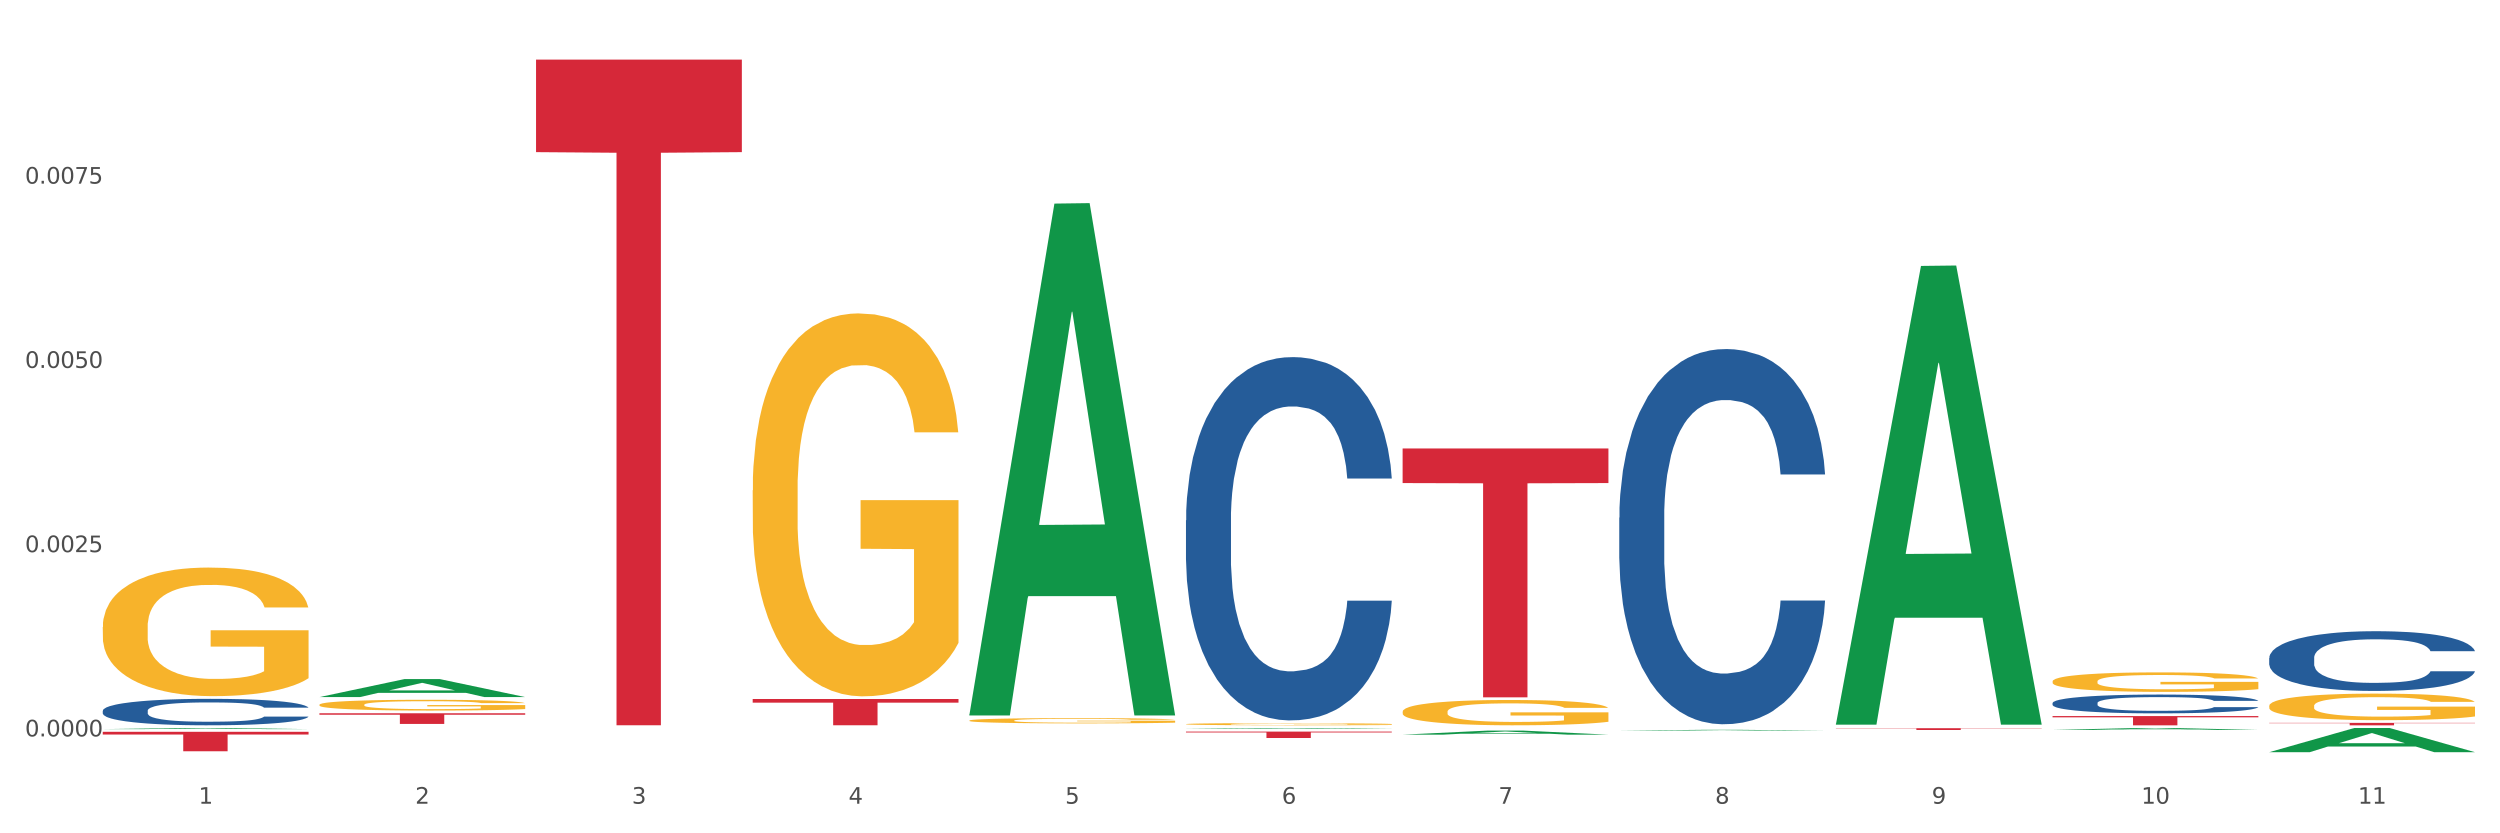 <?xml version="1.0" encoding="utf-8" standalone="no"?>
<!DOCTYPE svg PUBLIC "-//W3C//DTD SVG 1.1//EN"
  "http://www.w3.org/Graphics/SVG/1.1/DTD/svg11.dtd">
<svg xmlns:xlink="http://www.w3.org/1999/xlink" width="1080pt" height="360pt" viewBox="0 0 1080 360" xmlns="http://www.w3.org/2000/svg" version="1.1">
 <rect x="0" y="0" width="1080" height="360" fill="#333333" stroke="none"/>
 <defs>
  <style type="text/css">*{stroke-linejoin: round; stroke-linecap: butt}</style>
 </defs>
 <g id="figure_1">
  <g id="patch_1">
   <path d="M 0 360 
L 1080 360 
L 1080 0 
L 0 0 
z
" style="fill: #ffffff; stroke: #ffffff; stroke-linejoin: miter"/>
  </g>
  <g id="axes_1">
   <g id="matplotlib.axis_1">
    <g id="xtick_1">
     <g id="text_1">
      <!-- 1 -->
      <g style="fill: #4d4d4d" transform="translate(85.792 347.204) scale(0.096 -0.096)">
       <defs>
        <path id="DejaVuSans-31" d="M 794 531 
L 1825 531 
L 1825 4091 
L 703 3866 
L 703 4441 
L 1819 4666 
L 2450 4666 
L 2450 531 
L 3481 531 
L 3481 0 
L 794 0 
L 794 531 
z
" transform="scale(0.016)"/>
       </defs>
       <use xlink:href="#DejaVuSans-31"/>
      </g>
     </g>
    </g>
    <g id="xtick_2">
     <g id="text_2">
      <!-- 2 -->
      <g style="fill: #4d4d4d" transform="translate(179.382 347.204) scale(0.096 -0.096)">
       <defs>
        <path id="DejaVuSans-32" d="M 1228 531 
L 3431 531 
L 3431 0 
L 469 0 
L 469 531 
Q 828 903 1448 1529 
Q 2069 2156 2228 2338 
Q 2531 2678 2651 2914 
Q 2772 3150 2772 3378 
Q 2772 3750 2511 3984 
Q 2250 4219 1831 4219 
Q 1534 4219 1204 4116 
Q 875 4013 500 3803 
L 500 4441 
Q 881 4594 1212 4672 
Q 1544 4750 1819 4750 
Q 2544 4750 2975 4387 
Q 3406 4025 3406 3419 
Q 3406 3131 3298 2873 
Q 3191 2616 2906 2266 
Q 2828 2175 2409 1742 
Q 1991 1309 1228 531 
z
" transform="scale(0.016)"/>
       </defs>
       <use xlink:href="#DejaVuSans-32"/>
      </g>
     </g>
    </g>
    <g id="xtick_3">
     <g id="text_3">
      <!-- 3 -->
      <g style="fill: #4d4d4d" transform="translate(272.972 347.204) scale(0.096 -0.096)">
       <defs>
        <path id="DejaVuSans-33" d="M 2597 2516 
Q 3050 2419 3304 2112 
Q 3559 1806 3559 1356 
Q 3559 666 3084 287 
Q 2609 -91 1734 -91 
Q 1441 -91 1130 -33 
Q 819 25 488 141 
L 488 750 
Q 750 597 1062 519 
Q 1375 441 1716 441 
Q 2309 441 2620 675 
Q 2931 909 2931 1356 
Q 2931 1769 2642 2001 
Q 2353 2234 1838 2234 
L 1294 2234 
L 1294 2753 
L 1863 2753 
Q 2328 2753 2575 2939 
Q 2822 3125 2822 3475 
Q 2822 3834 2567 4026 
Q 2313 4219 1838 4219 
Q 1578 4219 1281 4162 
Q 984 4106 628 3988 
L 628 4550 
Q 988 4650 1302 4700 
Q 1616 4750 1894 4750 
Q 2613 4750 3031 4423 
Q 3450 4097 3450 3541 
Q 3450 3153 3228 2886 
Q 3006 2619 2597 2516 
z
" transform="scale(0.016)"/>
       </defs>
       <use xlink:href="#DejaVuSans-33"/>
      </g>
     </g>
    </g>
    <g id="xtick_4">
     <g id="text_4">
      <!-- 4 -->
      <g style="fill: #4d4d4d" transform="translate(366.562 347.204) scale(0.096 -0.096)">
       <defs>
        <path id="DejaVuSans-34" d="M 2419 4116 
L 825 1625 
L 2419 1625 
L 2419 4116 
z
M 2253 4666 
L 3047 4666 
L 3047 1625 
L 3713 1625 
L 3713 1100 
L 3047 1100 
L 3047 0 
L 2419 0 
L 2419 1100 
L 313 1100 
L 313 1709 
L 2253 4666 
z
" transform="scale(0.016)"/>
       </defs>
       <use xlink:href="#DejaVuSans-34"/>
      </g>
     </g>
    </g>
    <g id="xtick_5">
     <g id="text_5">
      <!-- 5 -->
      <g style="fill: #4d4d4d" transform="translate(460.152 347.204) scale(0.096 -0.096)">
       <defs>
        <path id="DejaVuSans-35" d="M 691 4666 
L 3169 4666 
L 3169 4134 
L 1269 4134 
L 1269 2991 
Q 1406 3038 1543 3061 
Q 1681 3084 1819 3084 
Q 2600 3084 3056 2656 
Q 3513 2228 3513 1497 
Q 3513 744 3044 326 
Q 2575 -91 1722 -91 
Q 1428 -91 1123 -41 
Q 819 9 494 109 
L 494 744 
Q 775 591 1075 516 
Q 1375 441 1709 441 
Q 2250 441 2565 725 
Q 2881 1009 2881 1497 
Q 2881 1984 2565 2268 
Q 2250 2553 1709 2553 
Q 1456 2553 1204 2497 
Q 953 2441 691 2322 
L 691 4666 
z
" transform="scale(0.016)"/>
       </defs>
       <use xlink:href="#DejaVuSans-35"/>
      </g>
     </g>
    </g>
    <g id="xtick_6">
     <g id="text_6">
      <!-- 6 -->
      <g style="fill: #4d4d4d" transform="translate(553.741 347.204) scale(0.096 -0.096)">
       <defs>
        <path id="DejaVuSans-36" d="M 2113 2584 
Q 1688 2584 1439 2293 
Q 1191 2003 1191 1497 
Q 1191 994 1439 701 
Q 1688 409 2113 409 
Q 2538 409 2786 701 
Q 3034 994 3034 1497 
Q 3034 2003 2786 2293 
Q 2538 2584 2113 2584 
z
M 3366 4563 
L 3366 3988 
Q 3128 4100 2886 4159 
Q 2644 4219 2406 4219 
Q 1781 4219 1451 3797 
Q 1122 3375 1075 2522 
Q 1259 2794 1537 2939 
Q 1816 3084 2150 3084 
Q 2853 3084 3261 2657 
Q 3669 2231 3669 1497 
Q 3669 778 3244 343 
Q 2819 -91 2113 -91 
Q 1303 -91 875 529 
Q 447 1150 447 2328 
Q 447 3434 972 4092 
Q 1497 4750 2381 4750 
Q 2619 4750 2861 4703 
Q 3103 4656 3366 4563 
z
" transform="scale(0.016)"/>
       </defs>
       <use xlink:href="#DejaVuSans-36"/>
      </g>
     </g>
    </g>
    <g id="xtick_7">
     <g id="text_7">
      <!-- 7 -->
      <g style="fill: #4d4d4d" transform="translate(647.331 347.204) scale(0.096 -0.096)">
       <defs>
        <path id="DejaVuSans-37" d="M 525 4666 
L 3525 4666 
L 3525 4397 
L 1831 0 
L 1172 0 
L 2766 4134 
L 525 4134 
L 525 4666 
z
" transform="scale(0.016)"/>
       </defs>
       <use xlink:href="#DejaVuSans-37"/>
      </g>
     </g>
    </g>
    <g id="xtick_8">
     <g id="text_8">
      <!-- 8 -->
      <g style="fill: #4d4d4d" transform="translate(740.921 347.204) scale(0.096 -0.096)">
       <defs>
        <path id="DejaVuSans-38" d="M 2034 2216 
Q 1584 2216 1326 1975 
Q 1069 1734 1069 1313 
Q 1069 891 1326 650 
Q 1584 409 2034 409 
Q 2484 409 2743 651 
Q 3003 894 3003 1313 
Q 3003 1734 2745 1975 
Q 2488 2216 2034 2216 
z
M 1403 2484 
Q 997 2584 770 2862 
Q 544 3141 544 3541 
Q 544 4100 942 4425 
Q 1341 4750 2034 4750 
Q 2731 4750 3128 4425 
Q 3525 4100 3525 3541 
Q 3525 3141 3298 2862 
Q 3072 2584 2669 2484 
Q 3125 2378 3379 2068 
Q 3634 1759 3634 1313 
Q 3634 634 3220 271 
Q 2806 -91 2034 -91 
Q 1263 -91 848 271 
Q 434 634 434 1313 
Q 434 1759 690 2068 
Q 947 2378 1403 2484 
z
M 1172 3481 
Q 1172 3119 1398 2916 
Q 1625 2713 2034 2713 
Q 2441 2713 2670 2916 
Q 2900 3119 2900 3481 
Q 2900 3844 2670 4047 
Q 2441 4250 2034 4250 
Q 1625 4250 1398 4047 
Q 1172 3844 1172 3481 
z
" transform="scale(0.016)"/>
       </defs>
       <use xlink:href="#DejaVuSans-38"/>
      </g>
     </g>
    </g>
    <g id="xtick_9">
     <g id="text_9">
      <!-- 9 -->
      <g style="fill: #4d4d4d" transform="translate(834.511 347.204) scale(0.096 -0.096)">
       <defs>
        <path id="DejaVuSans-39" d="M 703 97 
L 703 672 
Q 941 559 1184 500 
Q 1428 441 1663 441 
Q 2288 441 2617 861 
Q 2947 1281 2994 2138 
Q 2813 1869 2534 1725 
Q 2256 1581 1919 1581 
Q 1219 1581 811 2004 
Q 403 2428 403 3163 
Q 403 3881 828 4315 
Q 1253 4750 1959 4750 
Q 2769 4750 3195 4129 
Q 3622 3509 3622 2328 
Q 3622 1225 3098 567 
Q 2575 -91 1691 -91 
Q 1453 -91 1209 -44 
Q 966 3 703 97 
z
M 1959 2075 
Q 2384 2075 2632 2365 
Q 2881 2656 2881 3163 
Q 2881 3666 2632 3958 
Q 2384 4250 1959 4250 
Q 1534 4250 1286 3958 
Q 1038 3666 1038 3163 
Q 1038 2656 1286 2365 
Q 1534 2075 1959 2075 
z
" transform="scale(0.016)"/>
       </defs>
       <use xlink:href="#DejaVuSans-39"/>
      </g>
     </g>
    </g>
    <g id="xtick_10">
     <g id="text_10">
      <!-- 10 -->
      <g style="fill: #4d4d4d" transform="translate(925.047 347.204) scale(0.096 -0.096)">
       <defs>
        <path id="DejaVuSans-30" d="M 2034 4250 
Q 1547 4250 1301 3770 
Q 1056 3291 1056 2328 
Q 1056 1369 1301 889 
Q 1547 409 2034 409 
Q 2525 409 2770 889 
Q 3016 1369 3016 2328 
Q 3016 3291 2770 3770 
Q 2525 4250 2034 4250 
z
M 2034 4750 
Q 2819 4750 3233 4129 
Q 3647 3509 3647 2328 
Q 3647 1150 3233 529 
Q 2819 -91 2034 -91 
Q 1250 -91 836 529 
Q 422 1150 422 2328 
Q 422 3509 836 4129 
Q 1250 4750 2034 4750 
z
" transform="scale(0.016)"/>
       </defs>
       <use xlink:href="#DejaVuSans-31"/>
       <use xlink:href="#DejaVuSans-30" transform="translate(63.623 0)"/>
      </g>
     </g>
    </g>
    <g id="xtick_11">
     <g id="text_11">
      <!-- 11 -->
      <g style="fill: #4d4d4d" transform="translate(1018.637 347.204) scale(0.096 -0.096)">
       <use xlink:href="#DejaVuSans-31"/>
       <use xlink:href="#DejaVuSans-31" transform="translate(63.623 0)"/>
      </g>
     </g>
    </g>
    <g id="xtick_12"/>
    <g id="xtick_13"/>
    <g id="xtick_14"/>
    <g id="xtick_15"/>
    <g id="xtick_16"/>
    <g id="xtick_17"/>
    <g id="xtick_18"/>
    <g id="xtick_19"/>
    <g id="xtick_20"/>
    <g id="xtick_21"/>
   </g>
   <g id="matplotlib.axis_2">
    <g id="ytick_1">
     <g id="text_12">
      <!-- 0.0000 -->
      <g style="fill: #4d4d4d" transform="translate(10.8 318.133) scale(0.096 -0.096)">
       <defs>
        <path id="DejaVuSans-2e" d="M 684 794 
L 1344 794 
L 1344 0 
L 684 0 
L 684 794 
z
" transform="scale(0.016)"/>
       </defs>
       <use xlink:href="#DejaVuSans-30"/>
       <use xlink:href="#DejaVuSans-2e" transform="translate(63.623 0)"/>
       <use xlink:href="#DejaVuSans-30" transform="translate(95.41 0)"/>
       <use xlink:href="#DejaVuSans-30" transform="translate(159.033 0)"/>
       <use xlink:href="#DejaVuSans-30" transform="translate(222.656 0)"/>
       <use xlink:href="#DejaVuSans-30" transform="translate(286.279 0)"/>
      </g>
     </g>
    </g>
    <g id="ytick_2">
     <g id="text_13">
      <!-- 0.0025 -->
      <g style="fill: #4d4d4d" transform="translate(10.8 238.533) scale(0.096 -0.096)">
       <use xlink:href="#DejaVuSans-30"/>
       <use xlink:href="#DejaVuSans-2e" transform="translate(63.623 0)"/>
       <use xlink:href="#DejaVuSans-30" transform="translate(95.41 0)"/>
       <use xlink:href="#DejaVuSans-30" transform="translate(159.033 0)"/>
       <use xlink:href="#DejaVuSans-32" transform="translate(222.656 0)"/>
       <use xlink:href="#DejaVuSans-35" transform="translate(286.279 0)"/>
      </g>
     </g>
    </g>
    <g id="ytick_3">
     <g id="text_14">
      <!-- 0.0050 -->
      <g style="fill: #4d4d4d" transform="translate(10.8 158.932) scale(0.096 -0.096)">
       <use xlink:href="#DejaVuSans-30"/>
       <use xlink:href="#DejaVuSans-2e" transform="translate(63.623 0)"/>
       <use xlink:href="#DejaVuSans-30" transform="translate(95.41 0)"/>
       <use xlink:href="#DejaVuSans-30" transform="translate(159.033 0)"/>
       <use xlink:href="#DejaVuSans-35" transform="translate(222.656 0)"/>
       <use xlink:href="#DejaVuSans-30" transform="translate(286.279 0)"/>
      </g>
     </g>
    </g>
    <g id="ytick_4">
     <g id="text_15">
      <!-- 0.0075 -->
      <g style="fill: #4d4d4d" transform="translate(10.8 79.332) scale(0.096 -0.096)">
       <use xlink:href="#DejaVuSans-30"/>
       <use xlink:href="#DejaVuSans-2e" transform="translate(63.623 0)"/>
       <use xlink:href="#DejaVuSans-30" transform="translate(95.41 0)"/>
       <use xlink:href="#DejaVuSans-30" transform="translate(159.033 0)"/>
       <use xlink:href="#DejaVuSans-37" transform="translate(222.656 0)"/>
       <use xlink:href="#DejaVuSans-35" transform="translate(286.279 0)"/>
      </g>
     </g>
    </g>
    <g id="ytick_5"/>
    <g id="ytick_6"/>
    <g id="ytick_7"/>
    <g id="ytick_8"/>
   </g>
   <g id="PolyCollection_1">
    <path d="M 44.391 314.981 
L 44.483 314.98 
L 81.147 314.487 
L 96.362 314.486 
L 133.301 314.982 
L 115.703 314.982 
L 107.728 314.866 
L 69.873 314.866 
L 69.598 314.868 
L 61.898 314.982 
L 44.391 314.982 
L 44.391 314.981 
L 74.639 314.797 
L 102.962 314.797 
L 88.938 314.592 
L 88.755 314.591 
L 88.571 314.592 
L 74.547 314.797 
L 74.639 314.797 
L 44.391 314.981 
z
" clip-path="url(#p955cfc9304)" style="fill: #109648"/>
    <path d="M 886.7 309.327 
L 975.61 309.327 
L 975.61 309.883 
L 940.636 309.887 
L 940.636 313.331 
L 921.463 313.331 
L 921.463 309.887 
L 886.7 309.883 
L 886.7 309.331 
L 886.7 309.327 
z
" clip-path="url(#p955cfc9304)" style="fill: #d62839"/>
    <path d="M 793.11 314.581 
L 882.02 314.581 
L 882.02 314.689 
L 847.046 314.69 
L 847.046 315.36 
L 827.873 315.36 
L 827.873 314.69 
L 793.11 314.689 
L 793.11 314.582 
L 793.11 314.581 
z
" clip-path="url(#p955cfc9304)" style="fill: #d62839"/>
    <path d="M 605.93 193.75 
L 694.841 193.75 
L 694.841 208.687 
L 659.866 208.788 
L 659.866 301.237 
L 640.694 301.237 
L 640.694 208.788 
L 605.93 208.687 
L 605.93 193.851 
L 605.93 193.75 
z
" clip-path="url(#p955cfc9304)" style="fill: #d62839"/>
    <path d="M 512.34 316.041 
L 601.251 316.041 
L 601.251 316.427 
L 566.276 316.429 
L 566.276 318.818 
L 547.104 318.818 
L 547.104 316.429 
L 512.34 316.427 
L 512.34 316.043 
L 512.34 316.041 
z
" clip-path="url(#p955cfc9304)" style="fill: #d62839"/>
    <path d="M 325.161 301.979 
L 414.071 301.979 
L 414.071 303.553 
L 379.097 303.564 
L 379.097 313.309 
L 359.924 313.309 
L 359.924 303.564 
L 325.161 303.553 
L 325.161 301.99 
L 325.161 301.979 
z
" clip-path="url(#p955cfc9304)" style="fill: #d62839"/>
    <path d="M 231.571 25.759 
L 320.481 25.759 
L 320.481 65.721 
L 285.507 65.991 
L 285.507 313.321 
L 266.334 313.321 
L 266.334 65.991 
L 231.571 65.721 
L 231.571 26.03 
L 231.571 25.759 
z
" clip-path="url(#p955cfc9304)" style="fill: #d62839"/>
    <path d="M 137.981 308.122 
L 226.891 308.122 
L 226.891 308.762 
L 191.917 308.766 
L 191.917 312.728 
L 172.744 312.728 
L 172.744 308.766 
L 137.981 308.762 
L 137.981 308.126 
L 137.981 308.122 
z
" clip-path="url(#p955cfc9304)" style="fill: #d62839"/>
    <path d="M 44.391 316.137 
L 133.301 316.137 
L 133.301 317.305 
L 98.327 317.313 
L 98.327 324.544 
L 79.155 324.544 
L 79.155 317.313 
L 44.391 317.305 
L 44.391 316.144 
L 44.391 316.137 
z
" clip-path="url(#p955cfc9304)" style="fill: #d62839"/>
    <path d="M 44.391 307.033 
L 44.496 307.023 
L 44.496 306.731 
L 44.811 306.334 
L 45.967 305.603 
L 47.439 305.049 
L 49.961 304.402 
L 51.327 304.13 
L 53.114 303.827 
L 56.792 303.336 
L 60.996 302.918 
L 63.939 302.689 
L 66.146 302.542 
L 71.085 302.281 
L 73.923 302.167 
L 76.865 302.073 
L 79.388 302.01 
L 83.591 301.937 
L 86.954 301.905 
L 90.843 301.895 
L 94.101 301.905 
L 98.41 301.947 
L 104.716 302.073 
L 107.133 302.146 
L 110.391 302.271 
L 113.754 302.438 
L 116.486 302.605 
L 119.639 302.845 
L 122.897 303.159 
L 126.05 303.556 
L 128.257 303.921 
L 130.043 304.308 
L 131.62 304.778 
L 132.776 305.289 
L 133.301 305.718 
L 114.069 305.718 
L 113.544 305.331 
L 112.493 304.913 
L 111.442 304.631 
L 110.286 304.402 
L 108.499 304.14 
L 106.923 303.973 
L 104.295 303.775 
L 101.878 303.65 
L 99.881 303.576 
L 97.464 303.514 
L 92.314 303.451 
L 88.636 303.451 
L 86.324 303.472 
L 83.486 303.524 
L 81.069 303.597 
L 78.232 303.723 
L 76.025 303.858 
L 73.818 304.036 
L 72.556 304.161 
L 70.665 304.391 
L 69.404 304.579 
L 67.722 304.903 
L 66.776 305.133 
L 65.095 305.728 
L 64.359 306.167 
L 64.044 306.47 
L 63.834 306.804 
L 63.834 308.433 
L 64.464 309.164 
L 64.99 309.477 
L 65.83 309.833 
L 67.407 310.292 
L 69.719 310.741 
L 72.136 311.065 
L 74.133 311.263 
L 76.025 311.41 
L 77.916 311.524 
L 80.228 311.629 
L 82.12 311.692 
L 84.958 311.754 
L 88.321 311.786 
L 90.948 311.786 
L 96.308 311.733 
L 98.725 311.681 
L 101.037 311.608 
L 103.559 311.493 
L 105.556 311.368 
L 106.712 311.274 
L 108.604 311.075 
L 110.075 310.867 
L 111.337 310.626 
L 112.177 310.417 
L 113.123 310.104 
L 113.859 309.749 
L 114.069 309.561 
L 133.301 309.561 
L 132.881 309.937 
L 132.145 310.303 
L 130.674 310.793 
L 129.518 311.075 
L 127.731 311.42 
L 125.84 311.712 
L 123.212 312.036 
L 120.795 312.276 
L 118.273 312.485 
L 115.54 312.673 
L 110.601 312.934 
L 108.814 313.008 
L 105.031 313.133 
L 102.088 313.206 
L 97.779 313.279 
L 93.365 313.321 
L 88.741 313.331 
L 84.642 313.31 
L 80.123 313.248 
L 77.286 313.185 
L 74.133 313.091 
L 70.455 312.945 
L 66.986 312.767 
L 63.728 312.558 
L 60.681 312.318 
L 57.843 312.047 
L 54.165 311.598 
L 51.432 311.159 
L 49.436 310.752 
L 48.069 310.407 
L 46.703 309.968 
L 45.967 309.665 
L 44.811 308.934 
L 44.391 308.255 
L 44.391 307.033 
z
" clip-path="url(#p955cfc9304)" style="fill: #255c99"/>
    <path d="M 512.34 224.79 
L 512.445 224.647 
L 512.445 220.634 
L 512.761 215.187 
L 513.917 205.153 
L 515.388 197.556 
L 517.91 188.669 
L 519.277 184.943 
L 521.063 180.786 
L 524.742 174.049 
L 528.945 168.316 
L 531.888 165.162 
L 534.095 163.155 
L 539.034 159.572 
L 541.872 157.995 
L 544.815 156.705 
L 547.337 155.845 
L 551.541 154.842 
L 554.904 154.412 
L 558.792 154.268 
L 562.05 154.412 
L 566.359 154.985 
L 572.665 156.705 
L 575.082 157.709 
L 578.34 159.429 
L 581.703 161.722 
L 584.435 164.015 
L 587.588 167.312 
L 590.846 171.612 
L 593.999 177.059 
L 596.206 182.076 
L 597.993 187.379 
L 599.569 193.83 
L 600.725 200.853 
L 601.251 206.73 
L 582.018 206.73 
L 581.493 201.426 
L 580.442 195.693 
L 579.391 191.823 
L 578.235 188.669 
L 576.448 185.086 
L 574.872 182.793 
L 572.244 180.069 
L 569.827 178.349 
L 567.83 177.346 
L 565.413 176.486 
L 560.264 175.626 
L 556.585 175.626 
L 554.273 175.912 
L 551.436 176.629 
L 549.018 177.632 
L 546.181 179.352 
L 543.974 181.216 
L 541.767 183.653 
L 540.506 185.373 
L 538.614 188.526 
L 537.353 191.106 
L 535.671 195.55 
L 534.726 198.703 
L 533.044 206.873 
L 532.308 212.893 
L 531.993 217.05 
L 531.783 221.637 
L 531.783 243.998 
L 532.413 254.031 
L 532.939 258.331 
L 533.78 263.205 
L 535.356 269.512 
L 537.668 275.675 
L 540.085 280.119 
L 542.082 282.842 
L 543.974 284.849 
L 545.866 286.426 
L 548.178 287.859 
L 550.069 288.719 
L 552.907 289.579 
L 556.27 290.009 
L 558.897 290.009 
L 564.257 289.292 
L 566.674 288.576 
L 568.987 287.572 
L 571.509 285.996 
L 573.506 284.276 
L 574.662 282.985 
L 576.553 280.262 
L 578.025 277.395 
L 579.286 274.099 
L 580.127 271.232 
L 581.072 266.932 
L 581.808 262.058 
L 582.018 259.478 
L 601.251 259.478 
L 600.83 264.638 
L 600.095 269.655 
L 598.623 276.392 
L 597.467 280.262 
L 595.681 284.992 
L 593.789 289.006 
L 591.162 293.449 
L 588.744 296.746 
L 586.222 299.613 
L 583.49 302.193 
L 578.55 305.776 
L 576.764 306.779 
L 572.98 308.5 
L 570.037 309.503 
L 565.729 310.506 
L 561.315 311.08 
L 556.69 311.223 
L 552.592 310.936 
L 548.073 310.076 
L 545.235 309.216 
L 542.082 307.926 
L 538.404 305.919 
L 534.936 303.483 
L 531.678 300.616 
L 528.63 297.319 
L 525.792 293.592 
L 522.114 287.429 
L 519.382 281.409 
L 517.385 275.819 
L 516.019 271.088 
L 514.652 265.068 
L 513.917 260.912 
L 512.761 250.878 
L 512.34 241.561 
L 512.34 224.79 
z
" clip-path="url(#p955cfc9304)" style="fill: #255c99"/>
    <path d="M 699.52 223.62 
L 699.625 223.472 
L 699.625 219.327 
L 699.94 213.702 
L 701.096 203.339 
L 702.568 195.494 
L 705.09 186.316 
L 706.456 182.467 
L 708.243 178.174 
L 711.921 171.216 
L 716.125 165.295 
L 719.068 162.038 
L 721.275 159.966 
L 726.214 156.265 
L 729.052 154.637 
L 731.994 153.304 
L 734.517 152.416 
L 738.72 151.38 
L 742.084 150.936 
L 745.972 150.788 
L 749.23 150.936 
L 753.539 151.528 
L 759.845 153.304 
L 762.262 154.34 
L 765.52 156.117 
L 768.883 158.485 
L 771.615 160.854 
L 774.768 164.259 
L 778.026 168.7 
L 781.179 174.325 
L 783.386 179.506 
L 785.172 184.983 
L 786.749 191.645 
L 787.905 198.898 
L 788.43 204.968 
L 769.198 204.968 
L 768.673 199.491 
L 767.622 193.569 
L 766.571 189.572 
L 765.415 186.316 
L 763.628 182.615 
L 762.052 180.246 
L 759.424 177.434 
L 757.007 175.657 
L 755.01 174.621 
L 752.593 173.733 
L 747.443 172.845 
L 743.765 172.845 
L 741.453 173.141 
L 738.615 173.881 
L 736.198 174.917 
L 733.361 176.693 
L 731.154 178.618 
L 728.947 181.134 
L 727.686 182.911 
L 725.794 186.168 
L 724.533 188.832 
L 722.851 193.421 
L 721.905 196.678 
L 720.224 205.116 
L 719.488 211.333 
L 719.173 215.626 
L 718.963 220.363 
L 718.963 243.456 
L 719.593 253.819 
L 720.119 258.26 
L 720.959 263.293 
L 722.536 269.806 
L 724.848 276.172 
L 727.265 280.761 
L 729.262 283.573 
L 731.154 285.646 
L 733.045 287.274 
L 735.357 288.755 
L 737.249 289.643 
L 740.087 290.531 
L 743.45 290.975 
L 746.077 290.975 
L 751.437 290.235 
L 753.854 289.495 
L 756.166 288.458 
L 758.689 286.83 
L 760.685 285.054 
L 761.841 283.721 
L 763.733 280.909 
L 765.204 277.948 
L 766.466 274.543 
L 767.306 271.583 
L 768.252 267.142 
L 768.988 262.109 
L 769.198 259.444 
L 788.43 259.444 
L 788.01 264.773 
L 787.274 269.954 
L 785.803 276.912 
L 784.647 280.909 
L 782.86 285.794 
L 780.969 289.939 
L 778.341 294.528 
L 775.924 297.933 
L 773.402 300.893 
L 770.669 303.558 
L 765.73 307.259 
L 763.943 308.295 
L 760.16 310.071 
L 757.217 311.108 
L 752.908 312.144 
L 748.494 312.736 
L 743.87 312.884 
L 739.771 312.588 
L 735.252 311.7 
L 732.415 310.811 
L 729.262 309.479 
L 725.584 307.407 
L 722.115 304.89 
L 718.858 301.929 
L 715.81 298.525 
L 712.972 294.676 
L 709.294 288.31 
L 706.561 282.093 
L 704.565 276.32 
L 703.198 271.435 
L 701.832 265.217 
L 701.096 260.924 
L 699.94 250.562 
L 699.52 240.94 
L 699.52 223.62 
z
" clip-path="url(#p955cfc9304)" style="fill: #255c99"/>
    <path d="M 886.7 303.699 
L 886.805 303.692 
L 886.805 303.484 
L 887.12 303.202 
L 888.276 302.683 
L 889.748 302.29 
L 892.27 301.83 
L 893.636 301.637 
L 895.423 301.422 
L 899.101 301.074 
L 903.305 300.777 
L 906.247 300.614 
L 908.454 300.51 
L 913.394 300.325 
L 916.231 300.243 
L 919.174 300.176 
L 921.696 300.132 
L 925.9 300.08 
L 929.263 300.058 
L 933.152 300.05 
L 936.41 300.058 
L 940.719 300.087 
L 947.024 300.176 
L 949.441 300.228 
L 952.699 300.317 
L 956.062 300.436 
L 958.795 300.554 
L 961.948 300.725 
L 965.206 300.948 
L 968.359 301.229 
L 970.566 301.489 
L 972.352 301.763 
L 973.929 302.097 
L 975.085 302.461 
L 975.61 302.765 
L 956.378 302.765 
L 955.852 302.49 
L 954.801 302.194 
L 953.75 301.993 
L 952.594 301.83 
L 950.808 301.645 
L 949.231 301.526 
L 946.604 301.385 
L 944.187 301.296 
L 942.19 301.244 
L 939.773 301.2 
L 934.623 301.155 
L 930.945 301.155 
L 928.633 301.17 
L 925.795 301.207 
L 923.378 301.259 
L 920.54 301.348 
L 918.333 301.445 
L 916.126 301.571 
L 914.865 301.66 
L 912.974 301.823 
L 911.712 301.956 
L 910.031 302.186 
L 909.085 302.349 
L 907.403 302.772 
L 906.668 303.084 
L 906.353 303.299 
L 906.142 303.536 
L 906.142 304.693 
L 906.773 305.212 
L 907.298 305.435 
L 908.139 305.687 
L 909.716 306.014 
L 912.028 306.332 
L 914.445 306.562 
L 916.442 306.703 
L 918.333 306.807 
L 920.225 306.889 
L 922.537 306.963 
L 924.429 307.007 
L 927.266 307.052 
L 930.629 307.074 
L 933.257 307.074 
L 938.617 307.037 
L 941.034 307 
L 943.346 306.948 
L 945.868 306.866 
L 947.865 306.777 
L 949.021 306.711 
L 950.913 306.57 
L 952.384 306.421 
L 953.645 306.251 
L 954.486 306.103 
L 955.432 305.88 
L 956.168 305.628 
L 956.378 305.494 
L 975.61 305.494 
L 975.19 305.761 
L 974.454 306.021 
L 972.983 306.37 
L 971.827 306.57 
L 970.04 306.815 
L 968.148 307.022 
L 965.521 307.252 
L 963.104 307.423 
L 960.582 307.571 
L 957.849 307.705 
L 952.91 307.89 
L 951.123 307.942 
L 947.34 308.031 
L 944.397 308.083 
L 940.088 308.135 
L 935.674 308.164 
L 931.05 308.172 
L 926.951 308.157 
L 922.432 308.113 
L 919.595 308.068 
L 916.442 308.001 
L 912.763 307.897 
L 909.295 307.771 
L 906.037 307.623 
L 902.989 307.452 
L 900.152 307.26 
L 896.474 306.941 
L 893.741 306.629 
L 891.744 306.34 
L 890.378 306.095 
L 889.012 305.784 
L 888.276 305.568 
L 887.12 305.049 
L 886.7 304.567 
L 886.7 303.699 
z
" clip-path="url(#p955cfc9304)" style="fill: #255c99"/>
    <path d="M 980.29 284.275 
L 980.395 284.252 
L 980.395 283.592 
L 980.71 282.696 
L 981.866 281.046 
L 983.337 279.797 
L 985.86 278.336 
L 987.226 277.723 
L 989.013 277.039 
L 992.691 275.932 
L 996.895 274.989 
L 999.837 274.47 
L 1002.044 274.14 
L 1006.984 273.551 
L 1009.821 273.292 
L 1012.764 273.08 
L 1015.286 272.938 
L 1019.49 272.773 
L 1022.853 272.702 
L 1026.742 272.679 
L 1030 272.702 
L 1034.308 272.797 
L 1040.614 273.08 
L 1043.031 273.245 
L 1046.289 273.527 
L 1049.652 273.904 
L 1052.385 274.282 
L 1055.538 274.824 
L 1058.796 275.531 
L 1061.948 276.427 
L 1064.155 277.251 
L 1065.942 278.124 
L 1067.518 279.184 
L 1068.675 280.339 
L 1069.2 281.306 
L 1049.968 281.306 
L 1049.442 280.433 
L 1048.391 279.491 
L 1047.34 278.854 
L 1046.184 278.336 
L 1044.398 277.746 
L 1042.821 277.369 
L 1040.194 276.921 
L 1037.777 276.639 
L 1035.78 276.474 
L 1033.363 276.332 
L 1028.213 276.191 
L 1024.535 276.191 
L 1022.223 276.238 
L 1019.385 276.356 
L 1016.968 276.521 
L 1014.13 276.804 
L 1011.923 277.11 
L 1009.716 277.511 
L 1008.455 277.794 
L 1006.563 278.312 
L 1005.302 278.736 
L 1003.621 279.467 
L 1002.675 279.986 
L 1000.993 281.329 
L 1000.258 282.319 
L 999.942 283.003 
L 999.732 283.757 
L 999.732 287.434 
L 1000.363 289.084 
L 1000.888 289.791 
L 1001.729 290.592 
L 1003.305 291.629 
L 1005.618 292.643 
L 1008.035 293.374 
L 1010.032 293.821 
L 1011.923 294.151 
L 1013.815 294.411 
L 1016.127 294.646 
L 1018.019 294.788 
L 1020.856 294.929 
L 1024.219 295 
L 1026.847 295 
L 1032.207 294.882 
L 1034.624 294.764 
L 1036.936 294.599 
L 1039.458 294.34 
L 1041.455 294.057 
L 1042.611 293.845 
L 1044.503 293.397 
L 1045.974 292.926 
L 1047.235 292.384 
L 1048.076 291.912 
L 1049.022 291.205 
L 1049.757 290.404 
L 1049.968 289.979 
L 1069.2 289.979 
L 1068.78 290.828 
L 1068.044 291.653 
L 1066.573 292.761 
L 1065.417 293.397 
L 1063.63 294.175 
L 1061.738 294.835 
L 1059.111 295.566 
L 1056.694 296.108 
L 1054.171 296.579 
L 1051.439 297.003 
L 1046.499 297.593 
L 1044.713 297.758 
L 1040.929 298.04 
L 1037.987 298.205 
L 1033.678 298.37 
L 1029.264 298.465 
L 1024.64 298.488 
L 1020.541 298.441 
L 1016.022 298.3 
L 1013.184 298.158 
L 1010.032 297.946 
L 1006.353 297.616 
L 1002.885 297.216 
L 999.627 296.744 
L 996.579 296.202 
L 993.742 295.589 
L 990.063 294.576 
L 987.331 293.586 
L 985.334 292.666 
L 983.968 291.889 
L 982.602 290.899 
L 981.866 290.215 
L 980.71 288.565 
L 980.29 287.033 
L 980.29 284.275 
z
" clip-path="url(#p955cfc9304)" style="fill: #255c99"/>
    <path d="M 980.29 304.945 
L 980.395 304.935 
L 980.395 304.558 
L 980.605 304.233 
L 981.654 303.447 
L 983.229 302.797 
L 984.383 302.451 
L 985.538 302.169 
L 986.903 301.886 
L 988.582 301.592 
L 991.626 301.163 
L 993.516 300.943 
L 995.825 300.712 
L 1000.024 300.377 
L 1003.068 300.188 
L 1006.217 300.031 
L 1011.361 299.842 
L 1014.72 299.758 
L 1018.289 299.696 
L 1022.593 299.654 
L 1025.847 299.643 
L 1032.985 299.675 
L 1039.073 299.769 
L 1042.013 299.842 
L 1045.791 299.968 
L 1047.786 300.052 
L 1051.04 300.22 
L 1054.399 300.44 
L 1056.708 300.628 
L 1060.173 300.984 
L 1062.797 301.341 
L 1065.211 301.781 
L 1066.471 302.085 
L 1067.415 302.368 
L 1068.255 302.692 
L 1069.095 303.206 
L 1050.2 303.206 
L 1049.465 302.839 
L 1048.311 302.493 
L 1046.631 302.158 
L 1045.162 301.948 
L 1042.642 301.686 
L 1040.333 301.519 
L 1037.919 301.393 
L 1034.979 301.288 
L 1032.67 301.236 
L 1029.416 301.194 
L 1023.013 301.204 
L 1018.709 301.288 
L 1015.77 301.393 
L 1013.88 301.487 
L 1012.201 301.592 
L 1010.311 301.739 
L 1008.107 301.959 
L 1006.532 302.158 
L 1004.958 302.41 
L 1003.698 302.661 
L 1002.543 302.954 
L 1001.599 303.269 
L 1000.864 303.594 
L 1000.234 303.992 
L 999.709 304.652 
L 999.709 306.087 
L 999.919 306.412 
L 1000.444 306.842 
L 1001.074 307.167 
L 1002.124 307.554 
L 1003.068 307.816 
L 1004.853 308.194 
L 1006.847 308.508 
L 1008.422 308.707 
L 1009.996 308.875 
L 1012.726 309.105 
L 1015.77 309.294 
L 1018.394 309.409 
L 1021.963 309.514 
L 1024.377 309.556 
L 1026.477 309.577 
L 1031.62 309.577 
L 1035.294 309.545 
L 1039.388 309.472 
L 1042.537 309.378 
L 1045.162 309.262 
L 1048.101 309.074 
L 1049.99 308.896 
L 1049.99 306.706 
L 1026.897 306.695 
L 1026.897 305.239 
L 1069.2 305.239 
L 1069.2 309.514 
L 1067.415 309.734 
L 1065.421 309.933 
L 1063.322 310.111 
L 1060.173 310.331 
L 1056.394 310.541 
L 1053.034 310.687 
L 1049.465 310.813 
L 1045.267 310.928 
L 1039.808 311.033 
L 1036.449 311.075 
L 1032.25 311.107 
L 1027.317 311.117 
L 1023.013 311.096 
L 1018.814 311.044 
L 1014.405 310.949 
L 1010.101 310.813 
L 1006.847 310.677 
L 1003.593 310.509 
L 1000.129 310.289 
L 997.4 310.08 
L 995.3 309.891 
L 992.991 309.65 
L 990.472 309.336 
L 988.582 309.053 
L 986.903 308.759 
L 985.118 308.382 
L 983.859 308.057 
L 982.599 307.649 
L 981.864 307.345 
L 981.024 306.873 
L 980.395 306.213 
L 980.29 304.945 
z
" clip-path="url(#p955cfc9304)" style="fill: #f7b32b"/>
    <path d="M 886.7 294.363 
L 886.805 294.355 
L 886.805 294.078 
L 887.015 293.84 
L 888.064 293.263 
L 889.639 292.785 
L 890.794 292.531 
L 891.948 292.324 
L 893.313 292.116 
L 894.992 291.901 
L 898.037 291.585 
L 899.926 291.423 
L 902.235 291.254 
L 906.434 291.008 
L 909.478 290.869 
L 912.628 290.754 
L 917.771 290.615 
L 921.13 290.554 
L 924.699 290.508 
L 929.003 290.477 
L 932.257 290.469 
L 939.395 290.492 
L 945.483 290.562 
L 948.423 290.615 
L 952.202 290.708 
L 954.196 290.769 
L 957.45 290.892 
L 960.809 291.054 
L 963.119 291.193 
L 966.583 291.454 
L 969.207 291.716 
L 971.621 292.039 
L 972.881 292.262 
L 973.826 292.47 
L 974.665 292.708 
L 975.505 293.086 
L 956.61 293.086 
L 955.876 292.816 
L 954.721 292.562 
L 953.041 292.316 
L 951.572 292.162 
L 949.052 291.97 
L 946.743 291.847 
L 944.329 291.754 
L 941.39 291.677 
L 939.08 291.639 
L 935.826 291.608 
L 929.423 291.616 
L 925.119 291.677 
L 922.18 291.754 
L 920.29 291.824 
L 918.611 291.901 
L 916.721 292.008 
L 914.517 292.17 
L 912.942 292.316 
L 911.368 292.501 
L 910.108 292.685 
L 908.954 292.901 
L 908.009 293.132 
L 907.274 293.37 
L 906.644 293.663 
L 906.119 294.147 
L 906.119 295.202 
L 906.329 295.44 
L 906.854 295.756 
L 907.484 295.994 
L 908.534 296.279 
L 909.478 296.471 
L 911.263 296.748 
L 913.257 296.979 
L 914.832 297.125 
L 916.407 297.248 
L 919.136 297.418 
L 922.18 297.556 
L 924.804 297.641 
L 928.373 297.718 
L 930.788 297.749 
L 932.887 297.764 
L 938.031 297.764 
L 941.705 297.741 
L 945.798 297.687 
L 948.948 297.618 
L 951.572 297.533 
L 954.511 297.395 
L 956.4 297.264 
L 956.4 295.656 
L 933.307 295.648 
L 933.307 294.578 
L 975.61 294.578 
L 975.61 297.718 
L 973.826 297.879 
L 971.831 298.026 
L 969.732 298.156 
L 966.583 298.318 
L 962.804 298.472 
L 959.445 298.58 
L 955.876 298.672 
L 951.677 298.757 
L 946.218 298.834 
L 942.859 298.864 
L 938.66 298.888 
L 933.727 298.895 
L 929.423 298.88 
L 925.224 298.841 
L 920.815 298.772 
L 916.512 298.672 
L 913.257 298.572 
L 910.003 298.449 
L 906.539 298.287 
L 903.81 298.133 
L 901.711 297.995 
L 899.401 297.818 
L 896.882 297.587 
L 894.992 297.379 
L 893.313 297.164 
L 891.528 296.887 
L 890.269 296.648 
L 889.009 296.348 
L 888.274 296.125 
L 887.435 295.779 
L 886.805 295.294 
L 886.7 294.363 
z
" clip-path="url(#p955cfc9304)" style="fill: #f7b32b"/>
    <path d="M 605.93 307.447 
L 606.035 307.437 
L 606.035 307.078 
L 606.245 306.768 
L 607.295 306.019 
L 608.869 305.399 
L 610.024 305.07 
L 611.179 304.8 
L 612.543 304.53 
L 614.223 304.25 
L 617.267 303.841 
L 619.157 303.631 
L 621.466 303.411 
L 625.665 303.092 
L 628.709 302.912 
L 631.858 302.762 
L 637.002 302.582 
L 640.361 302.502 
L 643.93 302.442 
L 648.233 302.402 
L 651.488 302.392 
L 658.626 302.422 
L 664.714 302.512 
L 667.653 302.582 
L 671.432 302.702 
L 673.426 302.782 
L 676.681 302.942 
L 680.04 303.152 
L 682.349 303.331 
L 685.813 303.671 
L 688.437 304.011 
L 690.852 304.43 
L 692.111 304.72 
L 693.056 304.99 
L 693.896 305.299 
L 694.736 305.789 
L 675.841 305.789 
L 675.106 305.439 
L 673.951 305.11 
L 672.272 304.79 
L 670.802 304.59 
L 668.283 304.34 
L 665.974 304.18 
L 663.559 304.061 
L 660.62 303.961 
L 658.311 303.911 
L 655.057 303.871 
L 648.653 303.881 
L 644.35 303.961 
L 641.41 304.061 
L 639.521 304.151 
L 637.841 304.25 
L 635.952 304.39 
L 633.747 304.6 
L 632.173 304.79 
L 630.598 305.03 
L 629.339 305.269 
L 628.184 305.549 
L 627.239 305.849 
L 626.504 306.159 
L 625.875 306.538 
L 625.35 307.167 
L 625.35 308.536 
L 625.56 308.846 
L 626.085 309.255 
L 626.714 309.565 
L 627.764 309.935 
L 628.709 310.184 
L 630.493 310.544 
L 632.488 310.844 
L 634.062 311.034 
L 635.637 311.193 
L 638.366 311.413 
L 641.41 311.593 
L 644.035 311.703 
L 647.604 311.803 
L 650.018 311.843 
L 652.117 311.863 
L 657.261 311.863 
L 660.935 311.833 
L 665.029 311.763 
L 668.178 311.673 
L 670.802 311.563 
L 673.741 311.383 
L 675.631 311.213 
L 675.631 309.126 
L 652.537 309.116 
L 652.537 307.727 
L 694.841 307.727 
L 694.841 311.803 
L 693.056 312.013 
L 691.062 312.202 
L 688.962 312.372 
L 685.813 312.582 
L 682.034 312.782 
L 678.675 312.922 
L 675.106 313.042 
L 670.907 313.152 
L 665.449 313.251 
L 662.09 313.291 
L 657.891 313.321 
L 652.957 313.331 
L 648.653 313.311 
L 644.455 313.261 
L 640.046 313.171 
L 635.742 313.042 
L 632.488 312.912 
L 629.234 312.752 
L 625.77 312.542 
L 623.04 312.342 
L 620.941 312.163 
L 618.632 311.933 
L 616.112 311.633 
L 614.223 311.363 
L 612.543 311.084 
L 610.759 310.724 
L 609.499 310.414 
L 608.24 310.025 
L 607.505 309.735 
L 606.665 309.285 
L 606.035 308.656 
L 605.93 307.447 
z
" clip-path="url(#p955cfc9304)" style="fill: #f7b32b"/>
    <path d="M 512.34 312.818 
L 512.445 312.818 
L 512.445 312.786 
L 512.655 312.759 
L 513.705 312.694 
L 515.28 312.64 
L 516.434 312.611 
L 517.589 312.588 
L 518.953 312.564 
L 520.633 312.54 
L 523.677 312.504 
L 525.567 312.486 
L 527.876 312.467 
L 532.075 312.439 
L 535.119 312.423 
L 538.268 312.41 
L 543.412 312.394 
L 546.771 312.387 
L 550.34 312.382 
L 554.644 312.379 
L 557.898 312.378 
L 565.036 312.38 
L 571.124 312.388 
L 574.063 312.394 
L 577.842 312.405 
L 579.837 312.412 
L 583.091 312.426 
L 586.45 312.444 
L 588.759 312.46 
L 592.223 312.489 
L 594.847 312.519 
L 597.262 312.555 
L 598.521 312.581 
L 599.466 312.604 
L 600.306 312.631 
L 601.146 312.674 
L 582.251 312.674 
L 581.516 312.643 
L 580.361 312.615 
L 578.682 312.587 
L 577.212 312.569 
L 574.693 312.548 
L 572.384 312.534 
L 569.969 312.523 
L 567.03 312.515 
L 564.721 312.51 
L 561.467 312.507 
L 555.063 312.508 
L 550.76 312.515 
L 547.82 312.523 
L 545.931 312.531 
L 544.251 312.54 
L 542.362 312.552 
L 540.158 312.57 
L 538.583 312.587 
L 537.008 312.608 
L 535.749 312.629 
L 534.594 312.653 
L 533.649 312.679 
L 532.915 312.706 
L 532.285 312.739 
L 531.76 312.794 
L 531.76 312.913 
L 531.97 312.94 
L 532.495 312.976 
L 533.125 313.003 
L 534.174 313.035 
L 535.119 313.057 
L 536.904 313.088 
L 538.898 313.115 
L 540.473 313.131 
L 542.047 313.145 
L 544.776 313.164 
L 547.82 313.18 
L 550.445 313.189 
L 554.014 313.198 
L 556.428 313.202 
L 558.528 313.203 
L 563.671 313.203 
L 567.345 313.201 
L 571.439 313.195 
L 574.588 313.187 
L 577.212 313.177 
L 580.152 313.162 
L 582.041 313.147 
L 582.041 312.965 
L 558.947 312.964 
L 558.947 312.843 
L 601.251 312.843 
L 601.251 313.198 
L 599.466 313.216 
L 597.472 313.233 
L 595.372 313.248 
L 592.223 313.266 
L 588.444 313.283 
L 585.085 313.296 
L 581.516 313.306 
L 577.317 313.316 
L 571.859 313.324 
L 568.5 313.328 
L 564.301 313.33 
L 559.367 313.331 
L 555.063 313.33 
L 550.865 313.325 
L 546.456 313.317 
L 542.152 313.306 
L 538.898 313.295 
L 535.644 313.281 
L 532.18 313.263 
L 529.451 313.245 
L 527.351 313.229 
L 525.042 313.209 
L 522.522 313.183 
L 520.633 313.16 
L 518.953 313.135 
L 517.169 313.104 
L 515.909 313.077 
L 514.65 313.043 
L 513.915 313.018 
L 513.075 312.979 
L 512.445 312.924 
L 512.34 312.818 
z
" clip-path="url(#p955cfc9304)" style="fill: #f7b32b"/>
    <path d="M 418.75 311.279 
L 418.855 311.277 
L 418.855 311.203 
L 419.065 311.138 
L 420.115 310.983 
L 421.69 310.854 
L 422.844 310.786 
L 423.999 310.73 
L 425.364 310.673 
L 427.043 310.615 
L 430.087 310.53 
L 431.977 310.487 
L 434.286 310.441 
L 438.485 310.375 
L 441.529 310.337 
L 444.678 310.306 
L 449.822 310.269 
L 453.181 310.252 
L 456.75 310.24 
L 461.054 310.232 
L 464.308 310.229 
L 471.446 310.236 
L 477.534 310.254 
L 480.473 310.269 
L 484.252 310.294 
L 486.247 310.31 
L 489.501 310.344 
L 492.86 310.387 
L 495.169 310.425 
L 498.633 310.495 
L 501.258 310.566 
L 503.672 310.653 
L 504.932 310.713 
L 505.876 310.769 
L 506.716 310.833 
L 507.556 310.935 
L 488.661 310.935 
L 487.926 310.862 
L 486.772 310.794 
L 485.092 310.727 
L 483.622 310.686 
L 481.103 310.634 
L 478.794 310.601 
L 476.379 310.576 
L 473.44 310.555 
L 471.131 310.545 
L 467.877 310.537 
L 461.474 310.539 
L 457.17 310.555 
L 454.231 310.576 
L 452.341 310.595 
L 450.662 310.615 
L 448.772 310.644 
L 446.568 310.688 
L 444.993 310.727 
L 443.419 310.777 
L 442.159 310.827 
L 441.004 310.885 
L 440.06 310.947 
L 439.325 311.012 
L 438.695 311.091 
L 438.17 311.221 
L 438.17 311.505 
L 438.38 311.57 
L 438.905 311.655 
L 439.535 311.719 
L 440.584 311.796 
L 441.529 311.848 
L 443.314 311.922 
L 445.308 311.985 
L 446.883 312.024 
L 448.457 312.057 
L 451.186 312.103 
L 454.231 312.14 
L 456.855 312.163 
L 460.424 312.184 
L 462.838 312.192 
L 464.938 312.196 
L 470.081 312.196 
L 473.755 312.19 
L 477.849 312.176 
L 480.998 312.157 
L 483.622 312.134 
L 486.562 312.097 
L 488.451 312.062 
L 488.451 311.628 
L 465.358 311.626 
L 465.358 311.337 
L 507.661 311.337 
L 507.661 312.184 
L 505.876 312.227 
L 503.882 312.267 
L 501.782 312.302 
L 498.633 312.346 
L 494.854 312.387 
L 491.495 312.416 
L 487.926 312.441 
L 483.727 312.464 
L 478.269 312.485 
L 474.91 312.493 
L 470.711 312.499 
L 465.777 312.501 
L 461.474 312.497 
L 457.275 312.487 
L 452.866 312.468 
L 448.562 312.441 
L 445.308 312.414 
L 442.054 312.381 
L 438.59 312.337 
L 435.861 312.296 
L 433.761 312.259 
L 431.452 312.211 
L 428.933 312.149 
L 427.043 312.093 
L 425.364 312.035 
L 423.579 311.96 
L 422.319 311.896 
L 421.06 311.815 
L 420.325 311.754 
L 419.485 311.661 
L 418.855 311.53 
L 418.75 311.279 
z
" clip-path="url(#p955cfc9304)" style="fill: #f7b32b"/>
    <path d="M 325.161 211.835 
L 325.266 211.684 
L 325.266 206.245 
L 325.476 201.562 
L 326.525 190.23 
L 328.1 180.863 
L 329.254 175.877 
L 330.409 171.798 
L 331.774 167.719 
L 333.453 163.488 
L 336.497 157.294 
L 338.387 154.121 
L 340.696 150.797 
L 344.895 145.963 
L 347.939 143.243 
L 351.088 140.977 
L 356.232 138.257 
L 359.591 137.049 
L 363.16 136.142 
L 367.464 135.538 
L 370.718 135.387 
L 377.856 135.84 
L 383.944 137.2 
L 386.883 138.257 
L 390.662 140.07 
L 392.657 141.279 
L 395.911 143.696 
L 399.27 146.869 
L 401.579 149.589 
L 405.043 154.725 
L 407.668 159.862 
L 410.082 166.208 
L 411.342 170.589 
L 412.286 174.669 
L 413.126 179.352 
L 413.966 186.755 
L 395.071 186.755 
L 394.336 181.467 
L 393.182 176.482 
L 391.502 171.647 
L 390.033 168.625 
L 387.513 164.848 
L 385.204 162.431 
L 382.79 160.618 
L 379.85 159.107 
L 377.541 158.351 
L 374.287 157.747 
L 367.884 157.898 
L 363.58 159.107 
L 360.641 160.618 
L 358.751 161.977 
L 357.072 163.488 
L 355.182 165.603 
L 352.978 168.776 
L 351.403 171.647 
L 349.829 175.273 
L 348.569 178.899 
L 347.414 183.129 
L 346.47 187.662 
L 345.735 192.345 
L 345.105 198.087 
L 344.58 207.605 
L 344.58 228.303 
L 344.79 232.987 
L 345.315 239.182 
L 345.945 243.865 
L 346.995 249.455 
L 347.939 253.232 
L 349.724 258.671 
L 351.718 263.204 
L 353.293 266.075 
L 354.867 268.492 
L 357.597 271.816 
L 360.641 274.535 
L 363.265 276.197 
L 366.834 277.708 
L 369.248 278.312 
L 371.348 278.615 
L 376.491 278.615 
L 380.165 278.161 
L 384.259 277.104 
L 387.408 275.744 
L 390.033 274.082 
L 392.972 271.363 
L 394.861 268.794 
L 394.861 237.217 
L 371.768 237.066 
L 371.768 216.066 
L 414.071 216.066 
L 414.071 277.708 
L 412.286 280.881 
L 410.292 283.751 
L 408.193 286.32 
L 405.043 289.493 
L 401.265 292.514 
L 397.905 294.63 
L 394.336 296.443 
L 390.138 298.104 
L 384.679 299.615 
L 381.32 300.22 
L 377.121 300.673 
L 372.188 300.824 
L 367.884 300.522 
L 363.685 299.766 
L 359.276 298.407 
L 354.972 296.443 
L 351.718 294.478 
L 348.464 292.061 
L 345 288.888 
L 342.271 285.867 
L 340.171 283.147 
L 337.862 279.672 
L 335.343 275.14 
L 333.453 271.06 
L 331.774 266.83 
L 329.989 261.391 
L 328.73 256.707 
L 327.47 250.815 
L 326.735 246.434 
L 325.895 239.635 
L 325.266 230.117 
L 325.161 211.835 
z
" clip-path="url(#p955cfc9304)" style="fill: #f7b32b"/>
    <path d="M 980.29 312.272 
L 1069.2 312.272 
L 1069.2 312.419 
L 1034.226 312.42 
L 1034.226 313.331 
L 1015.053 313.331 
L 1015.053 312.42 
L 980.29 312.419 
L 980.29 312.273 
L 980.29 312.272 
z
" clip-path="url(#p955cfc9304)" style="fill: #d62839"/>
    <path d="M 137.981 304.457 
L 138.086 304.453 
L 138.086 304.299 
L 138.296 304.167 
L 139.345 303.848 
L 140.92 303.583 
L 142.075 303.443 
L 143.229 303.328 
L 144.594 303.213 
L 146.274 303.093 
L 149.318 302.919 
L 151.207 302.829 
L 153.517 302.735 
L 157.715 302.599 
L 160.76 302.522 
L 163.909 302.458 
L 169.052 302.382 
L 172.411 302.347 
L 175.98 302.322 
L 180.284 302.305 
L 183.538 302.301 
L 190.676 302.313 
L 196.765 302.352 
L 199.704 302.382 
L 203.483 302.433 
L 205.477 302.467 
L 208.731 302.535 
L 212.09 302.624 
L 214.4 302.701 
L 217.864 302.846 
L 220.488 302.991 
L 222.902 303.17 
L 224.162 303.294 
L 225.107 303.409 
L 225.946 303.541 
L 226.786 303.75 
L 207.891 303.75 
L 207.157 303.6 
L 206.002 303.46 
L 204.322 303.323 
L 202.853 303.238 
L 200.334 303.132 
L 198.024 303.063 
L 195.61 303.012 
L 192.671 302.97 
L 190.361 302.948 
L 187.107 302.931 
L 180.704 302.936 
L 176.4 302.97 
L 173.461 303.012 
L 171.572 303.051 
L 169.892 303.093 
L 168.003 303.153 
L 165.798 303.242 
L 164.224 303.323 
L 162.649 303.426 
L 161.389 303.528 
L 160.235 303.647 
L 159.29 303.775 
L 158.555 303.907 
L 157.925 304.069 
L 157.4 304.338 
L 157.4 304.922 
L 157.61 305.054 
L 158.135 305.228 
L 158.765 305.36 
L 159.815 305.518 
L 160.76 305.625 
L 162.544 305.778 
L 164.539 305.906 
L 166.113 305.987 
L 167.688 306.055 
L 170.417 306.149 
L 173.461 306.226 
L 176.085 306.273 
L 179.654 306.315 
L 182.069 306.332 
L 184.168 306.341 
L 189.312 306.341 
L 192.986 306.328 
L 197.079 306.298 
L 200.229 306.26 
L 202.853 306.213 
L 205.792 306.136 
L 207.682 306.064 
L 207.682 305.173 
L 184.588 305.169 
L 184.588 304.576 
L 226.891 304.576 
L 226.891 306.315 
L 225.107 306.405 
L 223.112 306.486 
L 221.013 306.558 
L 217.864 306.648 
L 214.085 306.733 
L 210.726 306.792 
L 207.157 306.844 
L 202.958 306.89 
L 197.499 306.933 
L 194.14 306.95 
L 189.941 306.963 
L 185.008 306.967 
L 180.704 306.959 
L 176.505 306.937 
L 172.096 306.899 
L 167.793 306.844 
L 164.539 306.788 
L 161.284 306.72 
L 157.82 306.63 
L 155.091 306.545 
L 152.992 306.469 
L 150.682 306.371 
L 148.163 306.243 
L 146.274 306.128 
L 144.594 306.008 
L 142.81 305.855 
L 141.55 305.723 
L 140.29 305.557 
L 139.555 305.433 
L 138.716 305.241 
L 138.086 304.973 
L 137.981 304.457 
z
" clip-path="url(#p955cfc9304)" style="fill: #f7b32b"/>
    <path d="M 44.391 270.856 
L 44.496 270.805 
L 44.496 268.979 
L 44.706 267.406 
L 45.756 263.601 
L 47.33 260.455 
L 48.485 258.781 
L 49.64 257.411 
L 51.004 256.041 
L 52.684 254.62 
L 55.728 252.54 
L 57.617 251.475 
L 59.927 250.359 
L 64.126 248.735 
L 67.17 247.822 
L 70.319 247.061 
L 75.462 246.147 
L 78.821 245.741 
L 82.39 245.437 
L 86.694 245.234 
L 89.948 245.183 
L 97.086 245.336 
L 103.175 245.792 
L 106.114 246.147 
L 109.893 246.756 
L 111.887 247.162 
L 115.141 247.974 
L 118.5 249.039 
L 120.81 249.953 
L 124.274 251.678 
L 126.898 253.403 
L 129.312 255.534 
L 130.572 257.005 
L 131.517 258.375 
L 132.357 259.948 
L 133.196 262.434 
L 114.302 262.434 
L 113.567 260.658 
L 112.412 258.984 
L 110.733 257.36 
L 109.263 256.345 
L 106.744 255.077 
L 104.434 254.265 
L 102.02 253.656 
L 99.081 253.149 
L 96.771 252.895 
L 93.517 252.692 
L 87.114 252.743 
L 82.81 253.149 
L 79.871 253.656 
L 77.982 254.113 
L 76.302 254.62 
L 74.413 255.331 
L 72.208 256.396 
L 70.634 257.36 
L 69.059 258.578 
L 67.8 259.796 
L 66.645 261.216 
L 65.7 262.738 
L 64.965 264.311 
L 64.335 266.239 
L 63.811 269.436 
L 63.811 276.386 
L 64.021 277.959 
L 64.545 280.039 
L 65.175 281.612 
L 66.225 283.49 
L 67.17 284.758 
L 68.954 286.585 
L 70.949 288.107 
L 72.523 289.071 
L 74.098 289.882 
L 76.827 290.999 
L 79.871 291.912 
L 82.495 292.47 
L 86.064 292.977 
L 88.479 293.18 
L 90.578 293.282 
L 95.722 293.282 
L 99.396 293.13 
L 103.49 292.774 
L 106.639 292.318 
L 109.263 291.76 
L 112.202 290.846 
L 114.092 289.984 
L 114.092 279.38 
L 90.998 279.329 
L 90.998 272.277 
L 133.301 272.277 
L 133.301 292.977 
L 131.517 294.043 
L 129.522 295.007 
L 127.423 295.869 
L 124.274 296.935 
L 120.495 297.95 
L 117.136 298.66 
L 113.567 299.269 
L 109.368 299.827 
L 103.91 300.334 
L 100.55 300.537 
L 96.352 300.689 
L 91.418 300.74 
L 87.114 300.639 
L 82.915 300.385 
L 78.507 299.928 
L 74.203 299.269 
L 70.949 298.609 
L 67.695 297.797 
L 64.231 296.732 
L 61.501 295.717 
L 59.402 294.804 
L 57.092 293.637 
L 54.573 292.115 
L 52.684 290.745 
L 51.004 289.324 
L 49.22 287.498 
L 47.96 285.925 
L 46.7 283.946 
L 45.966 282.475 
L 45.126 280.192 
L 44.496 276.995 
L 44.391 270.856 
z
" clip-path="url(#p955cfc9304)" style="fill: #f7b32b"/>
    <path d="M 886.7 315.33 
L 886.791 315.33 
L 923.455 314.487 
L 938.671 314.486 
L 975.61 315.332 
L 958.011 315.332 
L 950.037 315.135 
L 912.181 315.135 
L 911.906 315.138 
L 904.207 315.332 
L 886.7 315.332 
L 886.7 315.33 
L 916.948 315.018 
L 945.271 315.017 
L 931.247 314.667 
L 931.063 314.665 
L 930.88 314.667 
L 916.856 315.017 
L 916.948 315.018 
L 886.7 315.33 
z
" clip-path="url(#p955cfc9304)" style="fill: #109648"/>
    <path d="M 137.981 301.131 
L 138.073 301.124 
L 174.737 293.362 
L 189.952 293.355 
L 226.891 301.146 
L 209.292 301.146 
L 201.318 299.331 
L 163.462 299.331 
L 163.187 299.361 
L 155.488 301.146 
L 137.981 301.146 
L 137.981 301.131 
L 168.229 298.249 
L 196.552 298.241 
L 182.528 295.015 
L 182.344 295.001 
L 182.161 295.023 
L 168.137 298.241 
L 168.229 298.249 
L 137.981 301.131 
z
" clip-path="url(#p955cfc9304)" style="fill: #109648"/>
    <path d="M 418.75 308.659 
L 418.842 308.451 
L 455.506 87.953 
L 470.722 87.745 
L 507.661 309.075 
L 490.062 309.075 
L 482.088 257.535 
L 444.232 257.535 
L 443.957 258.366 
L 436.258 309.075 
L 418.75 309.075 
L 418.75 308.659 
L 448.998 226.777 
L 477.321 226.57 
L 463.297 134.92 
L 463.114 134.505 
L 462.931 135.128 
L 448.907 226.57 
L 448.998 226.777 
L 418.75 308.659 
z
" clip-path="url(#p955cfc9304)" style="fill: #109648"/>
    <path d="M 512.34 314.885 
L 512.432 314.885 
L 549.096 314.487 
L 564.312 314.486 
L 601.251 314.886 
L 583.652 314.886 
L 575.677 314.793 
L 537.822 314.793 
L 537.547 314.794 
L 529.847 314.886 
L 512.34 314.886 
L 512.34 314.885 
L 542.588 314.737 
L 570.911 314.737 
L 556.887 314.571 
L 556.704 314.571 
L 556.521 314.572 
L 542.497 314.737 
L 542.588 314.737 
L 512.34 314.885 
z
" clip-path="url(#p955cfc9304)" style="fill: #109648"/>
    <path d="M 605.93 317.37 
L 606.022 317.368 
L 642.686 315.617 
L 657.901 315.615 
L 694.841 317.373 
L 677.242 317.373 
L 669.267 316.964 
L 631.412 316.964 
L 631.137 316.97 
L 623.437 317.373 
L 605.93 317.373 
L 605.93 317.37 
L 636.178 316.72 
L 664.501 316.718 
L 650.477 315.99 
L 650.294 315.987 
L 650.11 315.992 
L 636.086 316.718 
L 636.178 316.72 
L 605.93 317.37 
z
" clip-path="url(#p955cfc9304)" style="fill: #109648"/>
    <path d="M 699.52 315.672 
L 699.612 315.671 
L 736.276 315.273 
L 751.491 315.273 
L 788.43 315.673 
L 770.832 315.673 
L 762.857 315.58 
L 725.002 315.58 
L 724.727 315.581 
L 717.027 315.673 
L 699.52 315.673 
L 699.52 315.672 
L 729.768 315.524 
L 758.091 315.524 
L 744.067 315.358 
L 743.884 315.357 
L 743.7 315.359 
L 729.676 315.524 
L 729.768 315.524 
L 699.52 315.672 
z
" clip-path="url(#p955cfc9304)" style="fill: #109648"/>
    <path d="M 793.11 312.695 
L 793.202 312.509 
L 829.866 114.884 
L 845.081 114.698 
L 882.02 313.068 
L 864.422 313.068 
L 856.447 266.875 
L 818.591 266.875 
L 818.316 267.62 
L 810.617 313.068 
L 793.11 313.068 
L 793.11 312.695 
L 823.358 239.308 
L 851.681 239.122 
L 837.657 156.979 
L 837.473 156.607 
L 837.29 157.166 
L 823.266 239.122 
L 823.358 239.308 
L 793.11 312.695 
z
" clip-path="url(#p955cfc9304)" style="fill: #109648"/>
    <path d="M 980.29 324.93 
L 980.381 324.92 
L 1017.045 314.496 
L 1032.261 314.486 
L 1069.2 324.95 
L 1051.601 324.95 
L 1043.627 322.513 
L 1005.771 322.513 
L 1005.496 322.552 
L 997.797 324.95 
L 980.29 324.95 
L 980.29 324.93 
L 1010.537 321.059 
L 1038.86 321.049 
L 1024.836 316.716 
L 1024.653 316.697 
L 1024.47 316.726 
L 1010.446 321.049 
L 1010.537 321.059 
L 980.29 324.93 
z
" clip-path="url(#p955cfc9304)" style="fill: #109648"/>
   </g>
  </g>
 </g>
 <defs>
  <clipPath id="p955cfc9304">
   <rect x="44.391" y="10.8" width="1024.809" height="329.109"/>
  </clipPath>
 </defs>
</svg>
